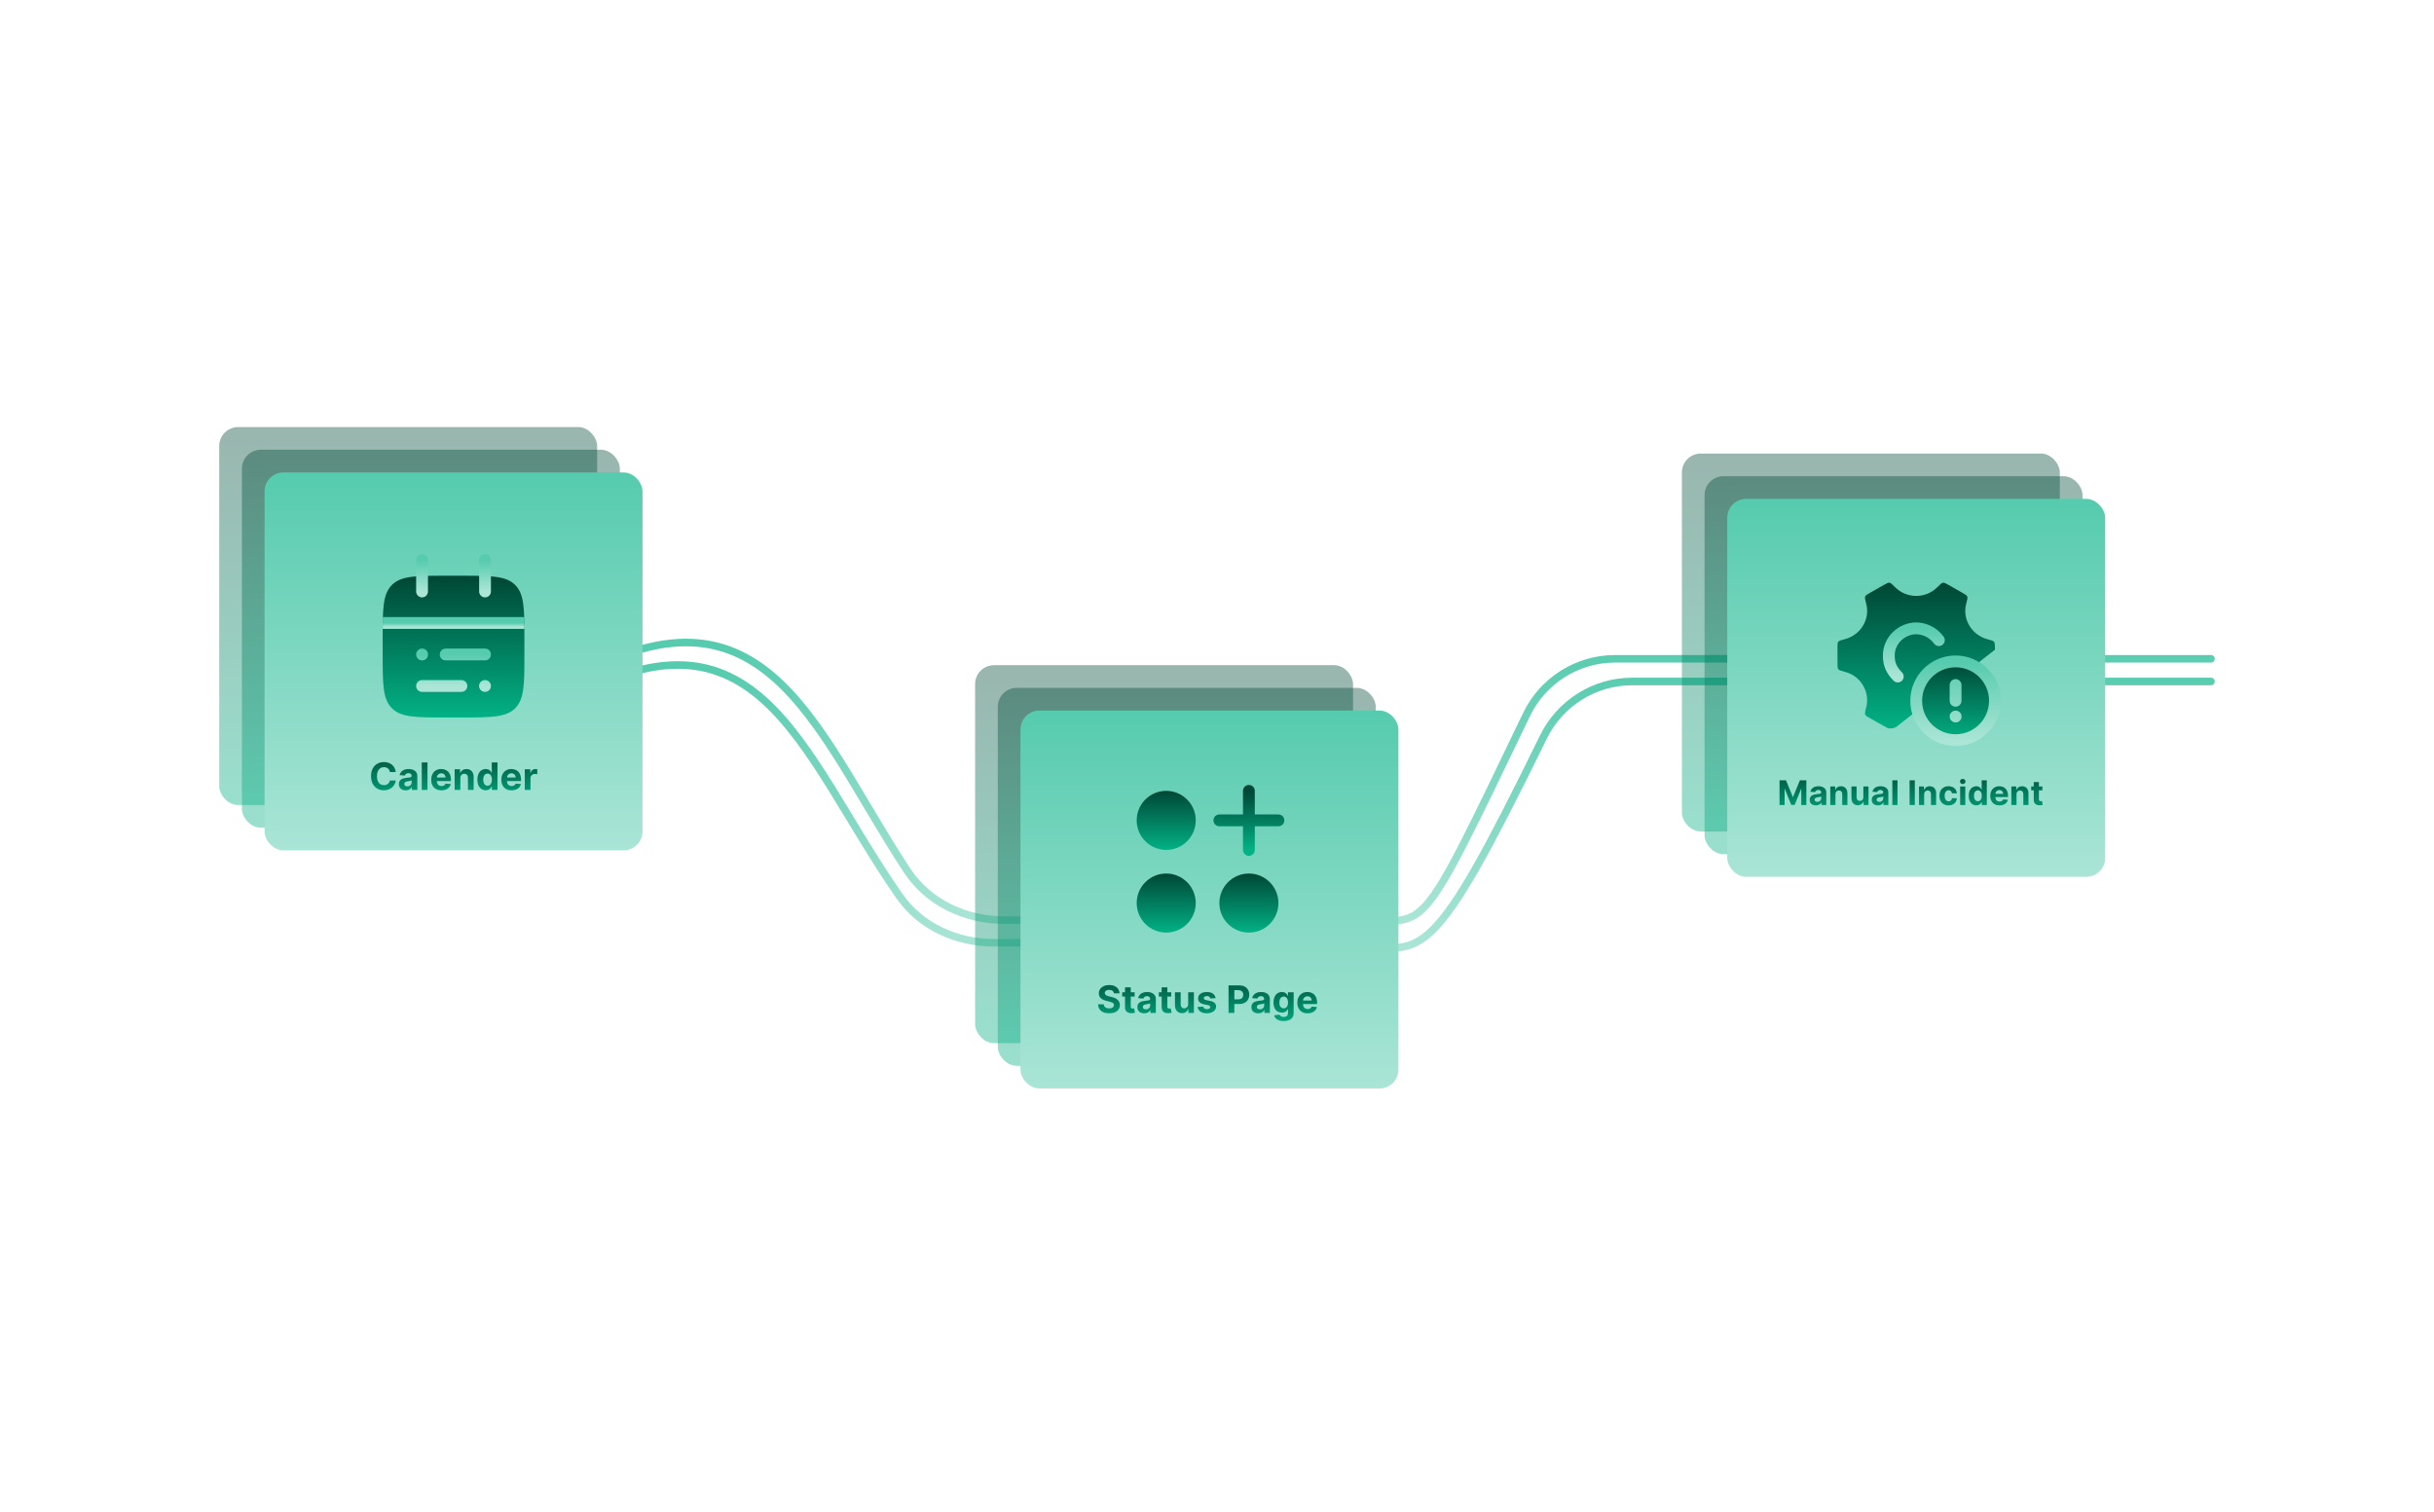 <svg width="644" height="400" viewBox="0 0 644 400" fill="none" xmlns="http://www.w3.org/2000/svg">
<g filter="url(#filter0_d_63_790)">
<path d="M148 180.312C202.972 146.018 215.998 190.316 240.997 228.316C246.633 236.883 256.457 241.445 266.713 241.445H360.5C379.115 241.445 375.639 247.943 404.902 187.054C409.224 178.06 418.341 172.312 428.319 172.312L586 172.312" stroke="url(#paint0_linear_63_790)" stroke-width="2" stroke-linecap="round"/>
</g>
<g filter="url(#filter1_d_63_790)">
<path d="M146 186.313C201.415 151.742 212.175 196.673 239.001 235.126C244.654 243.23 254.18 247.446 264.061 247.446H357.463C358.153 247.446 358.857 247.498 359.539 247.604C377.662 250.417 379.89 253.208 409.353 193.026C413.74 184.065 422.841 178.313 432.819 178.313H586" stroke="url(#paint1_linear_63_790)" stroke-width="2" stroke-linecap="round"/>
</g>
<rect x="258" y="176" width="100" height="100" rx="5" fill="url(#paint2_linear_63_790)" fill-opacity="0.4"/>
<rect x="264" y="182" width="100" height="100" rx="5" fill="url(#paint3_linear_63_790)" fill-opacity="0.4"/>
<rect x="270" y="188" width="100" height="100" rx="5" fill="url(#paint4_linear_63_790)"/>
<path d="M316.375 217.062C316.375 212.748 312.877 209.25 308.562 209.25C304.248 209.25 300.75 212.748 300.75 217.062C300.75 221.377 304.248 224.875 308.562 224.875C312.877 224.875 316.375 221.377 316.375 217.062Z" fill="url(#paint5_linear_63_790)"/>
<path d="M338.25 238.937C338.25 234.623 334.752 231.125 330.437 231.125C326.123 231.125 322.625 234.623 322.625 238.937C322.625 243.252 326.123 246.75 330.437 246.75C334.752 246.75 338.25 243.252 338.25 238.937Z" fill="url(#paint6_linear_63_790)"/>
<path d="M316.375 238.937C316.375 234.623 312.877 231.125 308.562 231.125C304.248 231.125 300.75 234.623 300.75 238.937C300.75 243.252 304.248 246.75 308.562 246.75C312.877 246.75 316.375 243.252 316.375 238.937Z" fill="url(#paint7_linear_63_790)"/>
<path d="M330.437 209.25V224.875M338.25 217.062H322.625" stroke="url(#paint8_linear_63_790)" stroke-width="3.125" stroke-linecap="round" stroke-linejoin="round"/>
<path d="M294.722 262.819C294.694 262.532 294.572 262.31 294.356 262.151C294.141 261.993 293.848 261.913 293.479 261.913C293.228 261.913 293.016 261.949 292.843 262.02C292.671 262.089 292.538 262.184 292.446 262.308C292.356 262.431 292.311 262.57 292.311 262.727C292.306 262.857 292.333 262.97 292.392 263.067C292.454 263.165 292.538 263.249 292.645 263.32C292.751 263.388 292.874 263.449 293.014 263.501C293.154 263.55 293.303 263.593 293.461 263.629L294.115 263.785C294.432 263.856 294.723 263.951 294.988 264.069C295.253 264.187 295.483 264.333 295.677 264.506C295.871 264.679 296.022 264.882 296.128 265.116C296.237 265.351 296.293 265.62 296.295 265.923C296.293 266.368 296.179 266.754 295.954 267.08C295.732 267.405 295.41 267.657 294.988 267.837C294.569 268.014 294.064 268.103 293.472 268.103C292.885 268.103 292.373 268.013 291.938 267.833C291.505 267.653 291.166 267.387 290.922 267.034C290.681 266.679 290.554 266.24 290.542 265.717H292.03C292.047 265.96 292.117 266.164 292.24 266.327C292.365 266.488 292.532 266.61 292.74 266.693C292.951 266.774 293.189 266.814 293.454 266.814C293.715 266.814 293.941 266.776 294.132 266.7C294.327 266.625 294.477 266.519 294.583 266.384C294.69 266.249 294.743 266.094 294.743 265.919C294.743 265.756 294.695 265.618 294.598 265.507C294.503 265.396 294.363 265.301 294.179 265.223C293.996 265.145 293.773 265.074 293.507 265.01L292.716 264.811C292.102 264.662 291.618 264.429 291.263 264.112C290.908 263.794 290.732 263.367 290.734 262.83C290.732 262.389 290.849 262.004 291.086 261.675C291.325 261.346 291.653 261.089 292.069 260.905C292.486 260.72 292.959 260.628 293.49 260.628C294.029 260.628 294.501 260.72 294.903 260.905C295.308 261.089 295.623 261.346 295.848 261.675C296.073 262.004 296.189 262.386 296.196 262.819H294.722ZM300.202 262.545V263.682H296.917V262.545H300.202ZM297.663 261.239H299.176V266.324C299.176 266.464 299.197 266.572 299.24 266.651C299.282 266.726 299.342 266.78 299.417 266.81C299.496 266.841 299.586 266.857 299.687 266.857C299.758 266.857 299.829 266.851 299.9 266.839C299.971 266.825 300.026 266.814 300.064 266.807L300.302 267.933C300.226 267.956 300.119 267.983 299.982 268.014C299.845 268.047 299.678 268.067 299.481 268.075C299.117 268.089 298.797 268.04 298.523 267.929C298.25 267.818 298.038 267.645 297.887 267.411C297.735 267.176 297.661 266.88 297.663 266.523V261.239ZM302.743 268.103C302.395 268.103 302.085 268.043 301.813 267.922C301.54 267.799 301.325 267.618 301.166 267.379C301.01 267.137 300.932 266.836 300.932 266.477C300.932 266.174 300.988 265.919 301.099 265.713C301.21 265.507 301.362 265.341 301.553 265.216C301.745 265.09 301.963 264.996 302.207 264.932C302.453 264.868 302.711 264.823 302.981 264.797C303.298 264.764 303.554 264.733 303.748 264.705C303.942 264.674 304.083 264.629 304.171 264.57C304.258 264.51 304.302 264.423 304.302 264.307V264.286C304.302 264.061 304.231 263.887 304.089 263.763C303.949 263.64 303.75 263.579 303.492 263.579C303.22 263.579 303.003 263.639 302.843 263.76C302.682 263.878 302.575 264.027 302.523 264.207L301.124 264.094C301.195 263.762 301.334 263.476 301.543 263.234C301.751 262.991 302.02 262.804 302.349 262.673C302.68 262.541 303.064 262.474 303.499 262.474C303.802 262.474 304.093 262.51 304.369 262.581C304.649 262.652 304.896 262.762 305.112 262.911C305.329 263.06 305.501 263.252 305.627 263.487C305.752 263.719 305.815 263.997 305.815 264.321V268H304.38V267.244H304.338C304.25 267.414 304.133 267.564 303.986 267.695C303.839 267.822 303.663 267.923 303.457 267.996C303.251 268.067 303.013 268.103 302.743 268.103ZM303.176 267.059C303.399 267.059 303.595 267.015 303.766 266.928C303.936 266.838 304.07 266.717 304.167 266.565C304.264 266.414 304.313 266.242 304.313 266.05V265.472C304.265 265.502 304.2 265.531 304.117 265.557C304.037 265.58 303.946 265.603 303.844 265.624C303.742 265.643 303.64 265.661 303.539 265.678C303.437 265.692 303.344 265.705 303.262 265.717C303.084 265.743 302.929 265.784 302.796 265.841C302.664 265.898 302.561 265.975 302.487 266.072C302.414 266.166 302.377 266.285 302.377 266.427C302.377 266.633 302.452 266.79 302.601 266.899C302.753 267.006 302.944 267.059 303.176 267.059ZM309.89 262.545V263.682H306.605V262.545H309.89ZM307.351 261.239H308.863V266.324C308.863 266.464 308.885 266.572 308.927 266.651C308.97 266.726 309.029 266.78 309.105 266.81C309.183 266.841 309.273 266.857 309.375 266.857C309.446 266.857 309.517 266.851 309.588 266.839C309.659 266.825 309.713 266.814 309.751 266.807L309.989 267.933C309.913 267.956 309.807 267.983 309.67 268.014C309.532 268.047 309.365 268.067 309.169 268.075C308.804 268.089 308.485 268.04 308.21 267.929C307.938 267.818 307.726 267.645 307.574 267.411C307.423 267.176 307.348 266.88 307.351 266.523V261.239ZM314.373 265.678V262.545H315.886V268H314.433V267.009H314.377C314.253 267.329 314.049 267.586 313.762 267.78C313.478 267.974 313.131 268.071 312.722 268.071C312.357 268.071 312.036 267.988 311.759 267.822C311.482 267.657 311.266 267.421 311.11 267.116C310.956 266.81 310.878 266.445 310.875 266.018V262.545H312.388V265.749C312.39 266.071 312.477 266.325 312.647 266.512C312.818 266.699 313.046 266.793 313.333 266.793C313.515 266.793 313.685 266.751 313.844 266.668C314.003 266.583 314.13 266.458 314.227 266.292C314.327 266.126 314.375 265.921 314.373 265.678ZM321.634 264.101L320.249 264.186C320.226 264.068 320.175 263.961 320.097 263.866C320.018 263.769 319.915 263.692 319.788 263.636C319.662 263.576 319.512 263.547 319.337 263.547C319.102 263.547 318.905 263.597 318.744 263.696C318.583 263.793 318.502 263.923 318.502 264.087C318.502 264.217 318.554 264.327 318.658 264.417C318.763 264.507 318.941 264.579 319.195 264.634L320.182 264.832C320.712 264.941 321.107 265.116 321.368 265.358C321.628 265.599 321.759 265.917 321.759 266.31C321.759 266.667 321.653 266.981 321.442 267.251C321.234 267.521 320.948 267.731 320.583 267.883C320.221 268.032 319.803 268.107 319.33 268.107C318.607 268.107 318.032 267.956 317.604 267.656C317.178 267.353 316.928 266.941 316.854 266.42L318.342 266.342C318.387 266.562 318.496 266.73 318.669 266.846C318.842 266.96 319.063 267.016 319.333 267.016C319.598 267.016 319.811 266.965 319.972 266.864C320.136 266.759 320.219 266.626 320.221 266.462C320.219 266.325 320.161 266.213 320.047 266.125C319.933 266.035 319.758 265.966 319.521 265.919L318.577 265.731C318.044 265.624 317.647 265.44 317.387 265.177C317.129 264.914 317 264.579 317 264.172C317 263.821 317.095 263.52 317.284 263.266C317.476 263.013 317.745 262.818 318.09 262.68C318.438 262.543 318.845 262.474 319.312 262.474C320.001 262.474 320.543 262.62 320.938 262.911C321.336 263.202 321.568 263.599 321.634 264.101ZM325.054 268V260.727H327.923C328.475 260.727 328.945 260.833 329.333 261.043C329.721 261.252 330.017 261.542 330.221 261.913C330.427 262.283 330.53 262.709 330.53 263.192C330.53 263.675 330.426 264.101 330.217 264.47C330.009 264.839 329.707 265.127 329.312 265.333C328.919 265.539 328.443 265.642 327.884 265.642H326.055V264.41H327.636C327.932 264.41 328.175 264.359 328.367 264.257C328.561 264.153 328.706 264.01 328.8 263.827C328.897 263.643 328.946 263.431 328.946 263.192C328.946 262.95 328.897 262.74 328.8 262.56C328.706 262.377 328.561 262.237 328.367 262.137C328.173 262.035 327.927 261.984 327.629 261.984H326.592V268H325.054ZM332.909 268.103C332.561 268.103 332.251 268.043 331.979 267.922C331.706 267.799 331.491 267.618 331.332 267.379C331.176 267.137 331.098 266.836 331.098 266.477C331.098 266.174 331.154 265.919 331.265 265.713C331.376 265.507 331.528 265.341 331.719 265.216C331.911 265.09 332.129 264.996 332.373 264.932C332.619 264.868 332.877 264.823 333.147 264.797C333.464 264.764 333.72 264.733 333.914 264.705C334.108 264.674 334.249 264.629 334.337 264.57C334.424 264.51 334.468 264.423 334.468 264.307V264.286C334.468 264.061 334.397 263.887 334.255 263.763C334.115 263.64 333.916 263.579 333.658 263.579C333.386 263.579 333.17 263.639 333.009 263.76C332.848 263.878 332.741 264.027 332.689 264.207L331.29 264.094C331.361 263.762 331.5 263.476 331.709 263.234C331.917 262.991 332.186 262.804 332.515 262.673C332.846 262.541 333.23 262.474 333.665 262.474C333.969 262.474 334.259 262.51 334.536 262.581C334.815 262.652 335.062 262.762 335.278 262.911C335.496 263.06 335.667 263.252 335.793 263.487C335.918 263.719 335.981 263.997 335.981 264.321V268H334.546V267.244H334.504C334.416 267.414 334.299 267.564 334.152 267.695C334.005 267.822 333.829 267.923 333.623 267.996C333.417 268.067 333.179 268.103 332.909 268.103ZM333.342 267.059C333.565 267.059 333.761 267.015 333.932 266.928C334.102 266.838 334.236 266.717 334.333 266.565C334.43 266.414 334.479 266.242 334.479 266.05V265.472C334.431 265.502 334.366 265.531 334.283 265.557C334.203 265.58 334.112 265.603 334.01 265.624C333.908 265.643 333.806 265.661 333.705 265.678C333.603 265.692 333.51 265.705 333.428 265.717C333.25 265.743 333.095 265.784 332.962 265.841C332.83 265.898 332.727 265.975 332.653 266.072C332.58 266.166 332.543 266.285 332.543 266.427C332.543 266.633 332.618 266.79 332.767 266.899C332.919 267.006 333.11 267.059 333.342 267.059ZM339.612 270.159C339.122 270.159 338.702 270.092 338.351 269.957C338.003 269.824 337.726 269.643 337.52 269.413C337.314 269.184 337.181 268.926 337.119 268.639L338.518 268.451C338.561 268.56 338.628 268.662 338.721 268.756C338.813 268.851 338.935 268.927 339.086 268.984C339.24 269.043 339.427 269.072 339.647 269.072C339.976 269.072 340.248 268.992 340.461 268.831C340.676 268.672 340.784 268.406 340.784 268.032V267.034H340.72C340.654 267.186 340.554 267.329 340.422 267.464C340.289 267.599 340.118 267.709 339.91 267.794C339.702 267.879 339.453 267.922 339.164 267.922C338.755 267.922 338.382 267.827 338.046 267.638C337.712 267.446 337.446 267.154 337.247 266.761C337.05 266.365 336.952 265.866 336.952 265.262C336.952 264.644 337.053 264.128 337.254 263.714C337.455 263.299 337.723 262.989 338.056 262.783C338.393 262.577 338.761 262.474 339.161 262.474C339.466 262.474 339.722 262.527 339.928 262.631C340.134 262.732 340.3 262.86 340.425 263.014C340.553 263.166 340.651 263.315 340.72 263.462H340.777V262.545H342.279V268.053C342.279 268.517 342.165 268.906 341.938 269.218C341.711 269.531 341.396 269.765 340.993 269.921C340.593 270.08 340.133 270.159 339.612 270.159ZM339.644 266.786C339.888 266.786 340.094 266.725 340.262 266.604C340.432 266.481 340.562 266.306 340.652 266.079C340.745 265.849 340.791 265.575 340.791 265.255C340.791 264.935 340.746 264.658 340.656 264.424C340.566 264.187 340.436 264.004 340.265 263.874C340.095 263.743 339.888 263.678 339.644 263.678C339.395 263.678 339.186 263.746 339.015 263.881C338.845 264.013 338.716 264.198 338.628 264.435C338.541 264.671 338.497 264.945 338.497 265.255C338.497 265.57 338.541 265.842 338.628 266.072C338.718 266.299 338.847 266.475 339.015 266.601C339.186 266.724 339.395 266.786 339.644 266.786ZM345.968 268.107C345.407 268.107 344.924 267.993 344.52 267.766C344.117 267.536 343.807 267.212 343.589 266.793C343.371 266.371 343.262 265.873 343.262 265.298C343.262 264.737 343.371 264.244 343.589 263.82C343.807 263.397 344.114 263.066 344.509 262.83C344.907 262.593 345.373 262.474 345.908 262.474C346.268 262.474 346.603 262.532 346.913 262.648C347.225 262.762 347.498 262.934 347.73 263.163C347.964 263.393 348.146 263.682 348.277 264.03C348.407 264.375 348.472 264.78 348.472 265.244V265.66H343.866V264.722H347.048C347.048 264.504 347.001 264.312 346.906 264.143C346.811 263.975 346.68 263.844 346.512 263.749C346.346 263.652 346.153 263.604 345.933 263.604C345.703 263.604 345.5 263.657 345.322 263.763C345.147 263.868 345.01 264.009 344.91 264.186C344.811 264.361 344.76 264.557 344.757 264.772V265.663C344.757 265.933 344.807 266.166 344.907 266.363C345.008 266.559 345.152 266.711 345.336 266.817C345.521 266.924 345.74 266.977 345.993 266.977C346.161 266.977 346.315 266.954 346.455 266.906C346.595 266.859 346.714 266.788 346.814 266.693C346.913 266.598 346.989 266.482 347.041 266.345L348.44 266.438C348.369 266.774 348.223 267.067 348.003 267.318C347.785 267.567 347.504 267.761 347.158 267.901C346.815 268.038 346.418 268.107 345.968 268.107Z" fill="url(#paint9_linear_63_790)"/>
<rect x="58" y="113" width="100" height="100" rx="5" fill="url(#paint10_linear_63_790)" fill-opacity="0.4"/>
<rect x="64" y="119" width="100" height="100" rx="5" fill="url(#paint11_linear_63_790)" fill-opacity="0.4"/>
<rect x="70" y="125" width="100" height="100" rx="5" fill="url(#paint12_linear_63_790)"/>
<path d="M122.083 152.333H117.917C110.06 152.333 106.132 152.333 103.691 154.774C101.25 157.215 101.25 161.143 101.25 169V173.167C101.25 181.023 101.25 184.952 103.691 187.392C106.132 189.833 110.06 189.833 117.917 189.833H122.083C129.94 189.833 133.869 189.833 136.309 187.392C138.75 184.952 138.75 181.023 138.75 173.167V169C138.75 161.143 138.75 157.215 136.309 154.774C133.869 152.333 129.94 152.333 122.083 152.333Z" fill="url(#paint13_linear_63_790)"/>
<path d="M101.258 164.833H138.757" stroke="url(#paint14_linear_63_790)" stroke-width="3.125" stroke-linejoin="round"/>
<path d="M117.917 173.167H128.333M111.667 173.167H111.685M122.083 181.5H111.667M128.333 181.5H128.315" stroke="url(#paint15_linear_63_790)" stroke-width="3.125" stroke-linecap="round" stroke-linejoin="round"/>
<path d="M128.333 148.167V156.5M111.667 148.167V156.5" stroke="url(#paint16_linear_63_790)" stroke-width="3.125" stroke-linecap="round" stroke-linejoin="round"/>
<path d="M104.715 204.273H103.16C103.131 204.072 103.073 203.893 102.986 203.737C102.898 203.579 102.786 203.444 102.648 203.332C102.511 203.221 102.352 203.136 102.172 203.077C101.995 203.018 101.802 202.988 101.594 202.988C101.217 202.988 100.889 203.081 100.61 203.268C100.331 203.453 100.114 203.723 99.96 204.078C99.806 204.431 99.729 204.859 99.729 205.364C99.729 205.882 99.806 206.318 99.96 206.67C100.116 207.023 100.334 207.29 100.613 207.469C100.893 207.649 101.216 207.739 101.583 207.739C101.789 207.739 101.979 207.712 102.155 207.658C102.332 207.603 102.49 207.524 102.627 207.42C102.764 207.313 102.878 207.184 102.968 207.033C103.06 206.881 103.124 206.708 103.16 206.514L104.715 206.521C104.675 206.855 104.574 207.177 104.413 207.487C104.255 207.795 104.04 208.071 103.77 208.315C103.503 208.556 103.183 208.748 102.812 208.89C102.442 209.03 102.024 209.099 101.558 209.099C100.909 209.099 100.329 208.953 99.818 208.659C99.309 208.366 98.906 207.941 98.611 207.384C98.317 206.828 98.17 206.154 98.17 205.364C98.17 204.571 98.319 203.896 98.618 203.339C98.916 202.783 99.321 202.359 99.832 202.068C100.344 201.775 100.919 201.628 101.558 201.628C101.979 201.628 102.37 201.687 102.73 201.805C103.092 201.924 103.413 202.097 103.692 202.324C103.972 202.549 104.199 202.825 104.374 203.151C104.552 203.478 104.665 203.852 104.715 204.273ZM107.345 209.103C106.997 209.103 106.686 209.043 106.414 208.922C106.142 208.799 105.927 208.618 105.768 208.379C105.612 208.137 105.534 207.836 105.534 207.477C105.534 207.174 105.589 206.919 105.7 206.713C105.812 206.507 105.963 206.341 106.155 206.216C106.347 206.09 106.565 205.996 106.808 205.932C107.055 205.868 107.313 205.823 107.583 205.797C107.9 205.764 108.155 205.733 108.35 205.705C108.544 205.674 108.685 205.629 108.772 205.57C108.86 205.51 108.904 205.423 108.904 205.307V205.286C108.904 205.061 108.833 204.887 108.691 204.763C108.551 204.64 108.352 204.579 108.094 204.579C107.822 204.579 107.605 204.639 107.444 204.76C107.283 204.878 107.177 205.027 107.124 205.207L105.725 205.094C105.796 204.762 105.936 204.476 106.144 204.234C106.353 203.991 106.621 203.804 106.95 203.673C107.282 203.541 107.665 203.474 108.101 203.474C108.404 203.474 108.694 203.51 108.971 203.581C109.25 203.652 109.498 203.762 109.713 203.911C109.931 204.06 110.103 204.252 110.228 204.487C110.354 204.719 110.416 204.997 110.416 205.321V209H108.982V208.244H108.939C108.852 208.414 108.734 208.564 108.588 208.695C108.441 208.822 108.264 208.923 108.058 208.996C107.852 209.067 107.615 209.103 107.345 209.103ZM107.778 208.059C108 208.059 108.197 208.015 108.367 207.928C108.538 207.838 108.672 207.717 108.769 207.565C108.866 207.414 108.914 207.242 108.914 207.05V206.472C108.867 206.502 108.802 206.531 108.719 206.557C108.638 206.58 108.547 206.603 108.445 206.624C108.344 206.643 108.242 206.661 108.14 206.678C108.038 206.692 107.946 206.705 107.863 206.717C107.686 206.743 107.53 206.784 107.398 206.841C107.265 206.898 107.162 206.975 107.089 207.072C107.016 207.166 106.979 207.285 106.979 207.427C106.979 207.633 107.053 207.79 107.203 207.899C107.354 208.006 107.546 208.059 107.778 208.059ZM113.103 201.727V209H111.59V201.727H113.103ZM116.8 209.107C116.239 209.107 115.756 208.993 115.352 208.766C114.949 208.536 114.639 208.212 114.421 207.793C114.203 207.371 114.094 206.873 114.094 206.298C114.094 205.737 114.203 205.244 114.421 204.82C114.639 204.397 114.946 204.066 115.341 203.83C115.739 203.593 116.205 203.474 116.74 203.474C117.1 203.474 117.435 203.532 117.745 203.648C118.058 203.762 118.33 203.934 118.562 204.163C118.796 204.393 118.978 204.682 119.109 205.03C119.239 205.375 119.304 205.78 119.304 206.244V206.66H114.698V205.722H117.88C117.88 205.504 117.833 205.312 117.738 205.143C117.643 204.975 117.512 204.844 117.344 204.749C117.178 204.652 116.985 204.604 116.765 204.604C116.535 204.604 116.332 204.657 116.154 204.763C115.979 204.868 115.842 205.009 115.742 205.186C115.643 205.361 115.592 205.557 115.589 205.772V206.663C115.589 206.933 115.639 207.166 115.739 207.363C115.84 207.559 115.984 207.711 116.168 207.817C116.353 207.924 116.572 207.977 116.825 207.977C116.993 207.977 117.147 207.954 117.287 207.906C117.427 207.859 117.546 207.788 117.646 207.693C117.745 207.598 117.821 207.482 117.873 207.345L119.272 207.438C119.201 207.774 119.055 208.067 118.835 208.318C118.617 208.567 118.336 208.761 117.99 208.901C117.647 209.038 117.25 209.107 116.8 209.107ZM121.804 205.847V209H120.291V203.545H121.733V204.508H121.797C121.918 204.191 122.12 203.94 122.404 203.755C122.688 203.568 123.033 203.474 123.438 203.474C123.816 203.474 124.147 203.557 124.428 203.723C124.71 203.889 124.929 204.125 125.085 204.433C125.241 204.739 125.32 205.103 125.32 205.527V209H123.807V205.797C123.809 205.463 123.724 205.203 123.551 205.016C123.378 204.826 123.14 204.732 122.837 204.732C122.634 204.732 122.454 204.775 122.298 204.863C122.144 204.951 122.023 205.078 121.935 205.246C121.85 205.412 121.806 205.612 121.804 205.847ZM128.522 209.089C128.108 209.089 127.732 208.982 127.396 208.769C127.062 208.554 126.797 208.238 126.601 207.821C126.407 207.402 126.309 206.888 126.309 206.28C126.309 205.655 126.41 205.135 126.611 204.721C126.813 204.304 127.08 203.993 127.414 203.787C127.75 203.579 128.118 203.474 128.518 203.474C128.824 203.474 129.078 203.527 129.282 203.631C129.488 203.732 129.653 203.86 129.779 204.014C129.907 204.166 130.004 204.315 130.07 204.462H130.116V201.727H131.626V209H130.134V208.126H130.07C129.999 208.278 129.898 208.428 129.768 208.577C129.64 208.724 129.474 208.846 129.268 208.943C129.064 209.04 128.815 209.089 128.522 209.089ZM129.001 207.885C129.245 207.885 129.451 207.819 129.619 207.686C129.79 207.551 129.92 207.363 130.01 207.121C130.102 206.88 130.148 206.597 130.148 206.273C130.148 205.948 130.103 205.667 130.013 205.428C129.923 205.188 129.793 205.004 129.623 204.874C129.452 204.743 129.245 204.678 129.001 204.678C128.753 204.678 128.543 204.746 128.373 204.881C128.202 205.016 128.073 205.203 127.986 205.442C127.898 205.681 127.854 205.958 127.854 206.273C127.854 206.59 127.898 206.871 127.986 207.114C128.076 207.356 128.205 207.545 128.373 207.683C128.543 207.817 128.753 207.885 129.001 207.885ZM135.355 209.107C134.794 209.107 134.311 208.993 133.906 208.766C133.504 208.536 133.194 208.212 132.976 207.793C132.758 207.371 132.649 206.873 132.649 206.298C132.649 205.737 132.758 205.244 132.976 204.82C133.194 204.397 133.5 204.066 133.896 203.83C134.293 203.593 134.76 203.474 135.295 203.474C135.655 203.474 135.99 203.532 136.3 203.648C136.612 203.762 136.884 203.934 137.116 204.163C137.351 204.393 137.533 204.682 137.663 205.03C137.794 205.375 137.859 205.78 137.859 206.244V206.66H133.253V205.722H136.435C136.435 205.504 136.387 205.312 136.293 205.143C136.198 204.975 136.067 204.844 135.898 204.749C135.733 204.652 135.54 204.604 135.32 204.604C135.09 204.604 134.886 204.657 134.709 204.763C134.534 204.868 134.396 205.009 134.297 205.186C134.197 205.361 134.147 205.557 134.144 205.772V206.663C134.144 206.933 134.194 207.166 134.293 207.363C134.395 207.559 134.538 207.711 134.723 207.817C134.908 207.924 135.127 207.977 135.38 207.977C135.548 207.977 135.702 207.954 135.842 207.906C135.981 207.859 136.101 207.788 136.2 207.693C136.3 207.598 136.375 207.482 136.428 207.345L137.827 207.438C137.756 207.774 137.61 208.067 137.39 208.318C137.172 208.567 136.89 208.761 136.545 208.901C136.201 209.038 135.805 209.107 135.355 209.107ZM138.846 209V203.545H140.312V204.497H140.369C140.469 204.159 140.636 203.903 140.87 203.73C141.104 203.555 141.374 203.467 141.68 203.467C141.755 203.467 141.837 203.472 141.925 203.482C142.012 203.491 142.089 203.504 142.156 203.521V204.863C142.085 204.842 141.986 204.823 141.861 204.806C141.735 204.79 141.621 204.781 141.516 204.781C141.294 204.781 141.095 204.83 140.92 204.927C140.747 205.022 140.61 205.154 140.508 205.325C140.408 205.495 140.359 205.692 140.359 205.914V209H138.846Z" fill="url(#paint17_linear_63_790)"/>
<rect x="445" y="120" width="100" height="100" rx="5" fill="url(#paint18_linear_63_790)" fill-opacity="0.4"/>
<rect x="451" y="126" width="100" height="100" rx="5" fill="url(#paint19_linear_63_790)" fill-opacity="0.4"/>
<rect x="457" y="132" width="100" height="100" rx="5" fill="url(#paint20_linear_63_790)"/>
<path d="M502 192.109C501.175 192.859 500.298 192.675 499.95 192.722C499.602 192.769 499.239 192.549 498.463 192.109L494.5 189.875C493.5 189.375 493.45 189 493.45 188.875C493.45 188.75 493.45 188.221 493.775 187.134C494.816 183.125 492.375 178.875 488.227 177.792C487.14 177.498 486.596 177.352 486.382 177.071C486.167 176.791 486.167 176.34 486.167 175.438V171.431C486.167 170.529 486.167 170.078 486.382 169.798C486.596 169.517 487.14 169.371 488.227 169.078C492.291 167.982 494.836 163.853 493.788 159.816C493.5 158.706 493.356 158.151 493.493 157.825C493.631 157.5 494.026 157.275 494.816 156.827L498.409 154.787C499.185 154.346 499.573 154.126 499.921 154.173C500.269 154.22 500.661 154.612 501.447 155.395C504.487 158.428 509.517 158.428 512.557 155.395C513.342 154.612 513.735 154.22 514.083 154.173C514.431 154.126 514.818 154.346 515.594 154.787L519.187 156.827C519.977 157.275 520.372 157.5 520.51 157.825C520.648 158.151 520.504 158.706 520.215 159.816C519.167 163.853 521.71 168.004 525.773 169.1C526.86 169.393 527.404 169.545 527.619 169.825C527.833 170.105 527.833 170.998 527.833 171.9" fill="url(#paint21_linear_63_790)"/>
<path d="M512.999 169.375C511.374 167.125 508.924 166.25 506.924 166.25C503.174 166.3 499.749 169.397 499.749 173.425C499.749 175.645 500.374 177.25 502.124 179" stroke="url(#paint22_linear_63_790)" stroke-width="3.125" stroke-linecap="round"/>
<path d="M517.417 181.25V185.417V181.25ZM517.435 189.583H517.417H517.435ZM527.833 185.417C527.833 191.17 523.17 195.833 517.417 195.833C511.664 195.833 507 191.17 507 185.417C507 179.664 511.664 175 517.417 175C523.17 175 527.833 179.664 527.833 185.417Z" fill="url(#paint23_linear_63_790)"/>
<path d="M517.417 181.25V185.417M517.435 189.583H517.417M527.833 185.417C527.833 191.17 523.17 195.833 517.417 195.833C511.664 195.833 507 191.17 507 185.417C507 179.664 511.664 175 517.417 175C523.17 175 527.833 179.664 527.833 185.417Z" stroke="url(#paint24_linear_63_790)" stroke-width="3.125" stroke-linecap="round"/>
<path d="M470.838 206.455H472.545L474.347 210.852H474.424L476.226 206.455H477.933V213H476.591V208.74H476.536L474.843 212.968H473.928L472.235 208.724H472.18V213H470.838V206.455ZM480.448 213.093C480.134 213.093 479.855 213.038 479.61 212.93C479.365 212.819 479.171 212.656 479.029 212.441C478.888 212.223 478.818 211.953 478.818 211.629C478.818 211.356 478.868 211.127 478.968 210.942C479.068 210.756 479.204 210.607 479.377 210.494C479.549 210.381 479.746 210.296 479.965 210.239C480.187 210.181 480.419 210.141 480.662 210.117C480.947 210.087 481.177 210.06 481.352 210.034C481.527 210.006 481.654 209.966 481.732 209.913C481.811 209.859 481.851 209.781 481.851 209.676V209.657C481.851 209.455 481.787 209.298 481.659 209.187C481.533 209.076 481.354 209.021 481.122 209.021C480.877 209.021 480.682 209.075 480.537 209.184C480.392 209.29 480.296 209.425 480.249 209.587L478.99 209.484C479.054 209.186 479.18 208.928 479.367 208.711C479.555 208.491 479.797 208.323 480.093 208.206C480.391 208.087 480.736 208.027 481.128 208.027C481.401 208.027 481.662 208.059 481.911 208.123C482.163 208.187 482.385 208.286 482.579 208.42C482.775 208.554 482.93 208.727 483.043 208.938C483.156 209.147 483.212 209.397 483.212 209.689V213H481.921V212.319H481.883C481.804 212.473 481.698 212.608 481.566 212.725C481.434 212.84 481.275 212.931 481.09 212.997C480.905 213.061 480.69 213.093 480.448 213.093ZM480.837 212.153C481.038 212.153 481.215 212.114 481.368 212.035C481.521 211.954 481.642 211.845 481.729 211.709C481.817 211.572 481.86 211.418 481.86 211.245V210.724C481.818 210.752 481.759 210.778 481.684 210.801C481.612 210.822 481.53 210.843 481.438 210.862C481.347 210.879 481.255 210.895 481.163 210.91C481.072 210.923 480.989 210.934 480.914 210.945C480.754 210.968 480.615 211.006 480.496 211.057C480.376 211.108 480.284 211.177 480.217 211.265C480.151 211.35 480.118 211.456 480.118 211.584C480.118 211.77 480.186 211.911 480.32 212.009C480.456 212.105 480.629 212.153 480.837 212.153ZM485.63 210.162V213H484.268V208.091H485.566V208.957H485.624C485.732 208.672 485.914 208.446 486.17 208.279C486.426 208.111 486.736 208.027 487.1 208.027C487.441 208.027 487.738 208.102 487.992 208.251C488.245 208.4 488.442 208.613 488.583 208.89C488.724 209.165 488.794 209.493 488.794 209.874V213H487.432V210.117C487.435 209.817 487.358 209.582 487.202 209.414C487.047 209.244 486.833 209.158 486.56 209.158C486.377 209.158 486.215 209.198 486.074 209.277C485.936 209.355 485.827 209.471 485.748 209.622C485.671 209.771 485.632 209.951 485.63 210.162ZM493.015 210.91V208.091H494.377V213H493.069V212.108H493.018C492.908 212.396 492.723 212.627 492.465 212.802C492.21 212.977 491.898 213.064 491.529 213.064C491.201 213.064 490.912 212.989 490.663 212.84C490.414 212.691 490.219 212.479 490.078 212.204C489.939 211.929 489.869 211.6 489.867 211.217V208.091H491.229V210.974C491.231 211.263 491.308 211.493 491.462 211.661C491.615 211.829 491.821 211.913 492.079 211.913C492.243 211.913 492.396 211.876 492.539 211.801C492.682 211.725 492.797 211.612 492.884 211.463C492.974 211.314 493.017 211.129 493.015 210.91ZM496.866 213.093C496.552 213.093 496.273 213.038 496.028 212.93C495.783 212.819 495.589 212.656 495.447 212.441C495.306 212.223 495.236 211.953 495.236 211.629C495.236 211.356 495.286 211.127 495.386 210.942C495.486 210.756 495.622 210.607 495.795 210.494C495.967 210.381 496.163 210.296 496.383 210.239C496.605 210.181 496.837 210.141 497.08 210.117C497.365 210.087 497.595 210.06 497.77 210.034C497.945 210.006 498.072 209.966 498.15 209.913C498.229 209.859 498.269 209.781 498.269 209.676V209.657C498.269 209.455 498.205 209.298 498.077 209.187C497.951 209.076 497.772 209.021 497.54 209.021C497.295 209.021 497.1 209.075 496.955 209.184C496.81 209.29 496.714 209.425 496.667 209.587L495.408 209.484C495.472 209.186 495.598 208.928 495.785 208.711C495.973 208.491 496.215 208.323 496.511 208.206C496.809 208.087 497.154 208.027 497.546 208.027C497.819 208.027 498.08 208.059 498.329 208.123C498.581 208.187 498.803 208.286 498.997 208.42C499.193 208.554 499.348 208.727 499.461 208.938C499.574 209.147 499.63 209.397 499.63 209.689V213H498.339V212.319H498.301C498.222 212.473 498.116 212.608 497.984 212.725C497.852 212.84 497.693 212.931 497.508 212.997C497.323 213.061 497.108 213.093 496.866 213.093ZM497.255 212.153C497.456 212.153 497.633 212.114 497.786 212.035C497.939 211.954 498.06 211.845 498.147 211.709C498.235 211.572 498.278 211.418 498.278 211.245V210.724C498.236 210.752 498.177 210.778 498.102 210.801C498.03 210.822 497.948 210.843 497.856 210.862C497.765 210.879 497.673 210.895 497.581 210.91C497.49 210.923 497.407 210.934 497.332 210.945C497.172 210.968 497.033 211.006 496.913 211.057C496.794 211.108 496.701 211.177 496.635 211.265C496.569 211.35 496.536 211.456 496.536 211.584C496.536 211.77 496.603 211.911 496.738 212.009C496.874 212.105 497.047 212.153 497.255 212.153ZM502.048 206.455V213H500.686V206.455H502.048ZM506.631 206.455V213H505.247V206.455H506.631ZM509.106 210.162V213H507.744V208.091H509.042V208.957H509.099C509.208 208.672 509.39 208.446 509.646 208.279C509.901 208.111 510.211 208.027 510.576 208.027C510.917 208.027 511.214 208.102 511.467 208.251C511.721 208.4 511.918 208.613 512.059 208.89C512.199 209.165 512.27 209.493 512.27 209.874V213H510.908V210.117C510.91 209.817 510.833 209.582 510.678 209.414C510.522 209.244 510.308 209.158 510.036 209.158C509.852 209.158 509.69 209.198 509.55 209.277C509.411 209.355 509.303 209.471 509.224 209.622C509.147 209.771 509.108 209.951 509.106 210.162ZM515.561 213.096C515.058 213.096 514.625 212.989 514.263 212.776C513.903 212.561 513.626 212.263 513.432 211.881C513.24 211.5 513.144 211.061 513.144 210.565C513.144 210.062 513.241 209.621 513.435 209.241C513.631 208.86 513.909 208.563 514.269 208.35C514.63 208.135 515.058 208.027 515.554 208.027C515.983 208.027 516.358 208.105 516.679 208.26C517.001 208.416 517.256 208.634 517.443 208.915C517.631 209.197 517.734 209.527 517.753 209.906H516.468C516.432 209.661 516.336 209.464 516.181 209.315C516.027 209.164 515.826 209.088 515.577 209.088C515.366 209.088 515.181 209.146 515.024 209.261C514.868 209.374 514.747 209.539 514.659 209.756C514.572 209.973 514.528 210.237 514.528 210.545C514.528 210.859 514.571 211.125 514.656 211.344C514.744 211.564 514.866 211.731 515.024 211.846C515.181 211.961 515.366 212.019 515.577 212.019C515.732 212.019 515.872 211.987 515.995 211.923C516.121 211.859 516.224 211.766 516.305 211.645C516.388 211.521 516.443 211.373 516.468 211.201H517.753C517.732 211.576 517.63 211.906 517.446 212.191C517.265 212.475 517.015 212.696 516.695 212.856C516.376 213.016 515.997 213.096 515.561 213.096ZM518.625 213V208.091H519.986V213H518.625ZM519.309 207.458C519.106 207.458 518.933 207.391 518.788 207.257C518.645 207.12 518.574 206.957 518.574 206.768C518.574 206.58 518.645 206.419 518.788 206.285C518.933 206.149 519.106 206.081 519.309 206.081C519.511 206.081 519.684 206.149 519.827 206.285C519.971 206.419 520.044 206.58 520.044 206.768C520.044 206.957 519.971 207.12 519.827 207.257C519.684 207.391 519.511 207.458 519.309 207.458ZM522.886 213.08C522.513 213.08 522.175 212.984 521.873 212.792C521.572 212.598 521.334 212.314 521.157 211.939C520.982 211.562 520.895 211.099 520.895 210.552C520.895 209.989 520.985 209.522 521.167 209.149C521.348 208.774 521.588 208.494 521.889 208.308C522.191 208.121 522.523 208.027 522.883 208.027C523.158 208.027 523.387 208.074 523.57 208.168C523.755 208.259 523.904 208.374 524.017 208.513C524.132 208.649 524.22 208.783 524.279 208.915H524.321V206.455H525.679V213H524.337V212.214H524.279C524.216 212.35 524.125 212.485 524.008 212.62C523.893 212.752 523.742 212.862 523.557 212.949C523.374 213.036 523.15 213.08 522.886 213.08ZM523.317 211.996C523.537 211.996 523.722 211.937 523.874 211.817C524.027 211.696 524.144 211.527 524.225 211.309C524.308 211.092 524.35 210.837 524.35 210.545C524.35 210.254 524.309 210 524.228 209.785C524.147 209.57 524.03 209.403 523.877 209.286C523.723 209.169 523.537 209.11 523.317 209.11C523.094 209.11 522.905 209.171 522.752 209.293C522.598 209.414 522.482 209.582 522.403 209.798C522.325 210.013 522.285 210.262 522.285 210.545C522.285 210.831 522.325 211.083 522.403 211.303C522.484 211.52 522.6 211.691 522.752 211.814C522.905 211.936 523.094 211.996 523.317 211.996ZM529.036 213.096C528.531 213.096 528.096 212.994 527.732 212.789C527.37 212.582 527.091 212.29 526.895 211.913C526.699 211.534 526.601 211.086 526.601 210.568C526.601 210.063 526.699 209.62 526.895 209.238C527.091 208.857 527.367 208.56 527.722 208.347C528.08 208.134 528.5 208.027 528.982 208.027C529.305 208.027 529.607 208.079 529.886 208.184C530.167 208.286 530.412 208.44 530.621 208.647C530.832 208.854 530.996 209.114 531.113 209.427C531.231 209.738 531.289 210.102 531.289 210.52V210.894H527.144V210.05H530.008C530.008 209.854 529.965 209.68 529.88 209.529C529.794 209.378 529.676 209.26 529.525 209.174C529.376 209.087 529.202 209.043 529.004 209.043C528.797 209.043 528.614 209.091 528.454 209.187C528.297 209.281 528.173 209.408 528.083 209.567C527.994 209.725 527.948 209.901 527.946 210.095V210.897C527.946 211.14 527.991 211.35 528.08 211.527C528.172 211.703 528.301 211.84 528.467 211.936C528.633 212.032 528.83 212.08 529.058 212.08C529.21 212.08 529.348 212.058 529.474 212.016C529.599 211.973 529.707 211.909 529.797 211.824C529.886 211.739 529.954 211.634 530.001 211.511L531.26 211.594C531.196 211.896 531.065 212.161 530.867 212.386C530.671 212.61 530.418 212.785 530.107 212.911C529.798 213.034 529.441 213.096 529.036 213.096ZM533.539 210.162V213H532.178V208.091H533.475V208.957H533.533C533.641 208.672 533.824 208.446 534.079 208.279C534.335 208.111 534.645 208.027 535.009 208.027C535.35 208.027 535.647 208.102 535.901 208.251C536.155 208.4 536.352 208.613 536.492 208.89C536.633 209.165 536.703 209.493 536.703 209.874V213H535.342V210.117C535.344 209.817 535.267 209.582 535.112 209.414C534.956 209.244 534.742 209.158 534.469 209.158C534.286 209.158 534.124 209.198 533.983 209.277C533.845 209.355 533.736 209.471 533.657 209.622C533.581 209.771 533.541 209.951 533.539 210.162ZM540.387 208.091V209.114H537.431V208.091H540.387ZM538.102 206.915H539.464V211.491C539.464 211.617 539.483 211.715 539.521 211.786C539.56 211.854 539.613 211.902 539.681 211.929C539.751 211.957 539.832 211.971 539.924 211.971C539.988 211.971 540.052 211.966 540.116 211.955C540.18 211.942 540.229 211.933 540.263 211.926L540.477 212.939C540.409 212.961 540.313 212.985 540.189 213.013C540.066 213.043 539.915 213.061 539.739 213.067C539.41 213.08 539.123 213.036 538.876 212.936C538.631 212.836 538.44 212.68 538.304 212.469C538.167 212.259 538.1 211.992 538.102 211.67V206.915Z" fill="url(#paint25_linear_63_790)"/>
<defs>
<filter id="filter0_d_63_790" x="139.9" y="162.9" width="452.2" height="87.847" filterUnits="userSpaceOnUse" color-interpolation-filters="sRGB">
<feFlood flood-opacity="0" result="BackgroundImageFix"/>
<feColorMatrix in="SourceAlpha" type="matrix" values="0 0 0 0 0 0 0 0 0 0 0 0 0 0 0 0 0 0 127 0" result="hardAlpha"/>
<feOffset dx="-1" dy="2"/>
<feGaussianBlur stdDeviation="3.05"/>
<feComposite in2="hardAlpha" operator="out"/>
<feColorMatrix type="matrix" values="0 0 0 0 0.667 0 0 0 0 0.898 0 0 0 0 0.839 0 0 0 1 0"/>
<feBlend mode="normal" in2="BackgroundImageFix" result="effect1_dropShadow_63_790"/>
<feBlend mode="normal" in="SourceGraphic" in2="effect1_dropShadow_63_790" result="shape"/>
</filter>
<filter id="filter1_d_63_790" x="137.9" y="168.847" width="454.2" height="89.042" filterUnits="userSpaceOnUse" color-interpolation-filters="sRGB">
<feFlood flood-opacity="0" result="BackgroundImageFix"/>
<feColorMatrix in="SourceAlpha" type="matrix" values="0 0 0 0 0 0 0 0 0 0 0 0 0 0 0 0 0 0 127 0" result="hardAlpha"/>
<feOffset dx="-1" dy="2"/>
<feGaussianBlur stdDeviation="3.05"/>
<feComposite in2="hardAlpha" operator="out"/>
<feColorMatrix type="matrix" values="0 0 0 0 0.667 0 0 0 0 0.898 0 0 0 0 0.839 0 0 0 1 0"/>
<feBlend mode="normal" in2="BackgroundImageFix" result="effect1_dropShadow_63_790"/>
<feBlend mode="normal" in="SourceGraphic" in2="effect1_dropShadow_63_790" result="shape"/>
</filter>
<linearGradient id="paint0_linear_63_790" x1="367" y1="168" x2="367" y2="241.646" gradientUnits="userSpaceOnUse">
<stop stop-color="#56CBAE"/>
<stop offset="1" stop-color="#AAE5D6"/>
</linearGradient>
<linearGradient id="paint1_linear_63_790" x1="366" y1="173.947" x2="366" y2="248.79" gradientUnits="userSpaceOnUse">
<stop stop-color="#56CBAE"/>
<stop offset="1" stop-color="#AAE5D6"/>
</linearGradient>
<linearGradient id="paint2_linear_63_790" x1="308" y1="176" x2="308" y2="276" gradientUnits="userSpaceOnUse">
<stop stop-color="#004735"/>
<stop offset="1" stop-color="#02B185"/>
</linearGradient>
<linearGradient id="paint3_linear_63_790" x1="314" y1="182" x2="314" y2="282" gradientUnits="userSpaceOnUse">
<stop stop-color="#004735"/>
<stop offset="1" stop-color="#02B185"/>
</linearGradient>
<linearGradient id="paint4_linear_63_790" x1="320" y1="188" x2="320" y2="288" gradientUnits="userSpaceOnUse">
<stop stop-color="#56CBAE"/>
<stop offset="1" stop-color="#AAE5D6"/>
</linearGradient>
<linearGradient id="paint5_linear_63_790" x1="308.562" y1="209.25" x2="308.562" y2="224.875" gradientUnits="userSpaceOnUse">
<stop stop-color="#004735"/>
<stop offset="1" stop-color="#02B185"/>
</linearGradient>
<linearGradient id="paint6_linear_63_790" x1="330.438" y1="231.125" x2="330.438" y2="246.75" gradientUnits="userSpaceOnUse">
<stop stop-color="#004735"/>
<stop offset="1" stop-color="#02B185"/>
</linearGradient>
<linearGradient id="paint7_linear_63_790" x1="308.562" y1="231.125" x2="308.562" y2="246.75" gradientUnits="userSpaceOnUse">
<stop stop-color="#004735"/>
<stop offset="1" stop-color="#02B185"/>
</linearGradient>
<linearGradient id="paint8_linear_63_790" x1="330.438" y1="209.25" x2="330.438" y2="224.875" gradientUnits="userSpaceOnUse">
<stop stop-color="#004735"/>
<stop offset="1" stop-color="#02B185"/>
</linearGradient>
<linearGradient id="paint9_linear_63_790" x1="319.5" y1="257" x2="319.5" y2="272" gradientUnits="userSpaceOnUse">
<stop stop-color="#004735"/>
<stop offset="1" stop-color="#02B185"/>
</linearGradient>
<linearGradient id="paint10_linear_63_790" x1="108" y1="113" x2="108" y2="213" gradientUnits="userSpaceOnUse">
<stop stop-color="#004735"/>
<stop offset="1" stop-color="#02B185"/>
</linearGradient>
<linearGradient id="paint11_linear_63_790" x1="114" y1="119" x2="114" y2="219" gradientUnits="userSpaceOnUse">
<stop stop-color="#004735"/>
<stop offset="1" stop-color="#02B185"/>
</linearGradient>
<linearGradient id="paint12_linear_63_790" x1="120" y1="125" x2="120" y2="225" gradientUnits="userSpaceOnUse">
<stop stop-color="#56CBAE"/>
<stop offset="1" stop-color="#AAE5D6"/>
</linearGradient>
<linearGradient id="paint13_linear_63_790" x1="120" y1="152.333" x2="120" y2="189.833" gradientUnits="userSpaceOnUse">
<stop stop-color="#004735"/>
<stop offset="1" stop-color="#02B185"/>
</linearGradient>
<linearGradient id="paint14_linear_63_790" x1="120.007" y1="164.833" x2="120.007" y2="165.833" gradientUnits="userSpaceOnUse">
<stop stop-color="#56CBAE"/>
<stop offset="1" stop-color="#AAE5D6"/>
</linearGradient>
<linearGradient id="paint15_linear_63_790" x1="120" y1="173.167" x2="120" y2="181.5" gradientUnits="userSpaceOnUse">
<stop stop-color="#56CBAE"/>
<stop offset="1" stop-color="#AAE5D6"/>
</linearGradient>
<linearGradient id="paint16_linear_63_790" x1="120" y1="148.167" x2="120" y2="156.5" gradientUnits="userSpaceOnUse">
<stop stop-color="#56CBAE"/>
<stop offset="1" stop-color="#AAE5D6"/>
</linearGradient>
<linearGradient id="paint17_linear_63_790" x1="120" y1="198" x2="120" y2="213" gradientUnits="userSpaceOnUse">
<stop stop-color="#004735"/>
<stop offset="1" stop-color="#02B185"/>
</linearGradient>
<linearGradient id="paint18_linear_63_790" x1="495" y1="120" x2="495" y2="220" gradientUnits="userSpaceOnUse">
<stop stop-color="#004735"/>
<stop offset="1" stop-color="#02B185"/>
</linearGradient>
<linearGradient id="paint19_linear_63_790" x1="501" y1="126" x2="501" y2="226" gradientUnits="userSpaceOnUse">
<stop stop-color="#004735"/>
<stop offset="1" stop-color="#02B185"/>
</linearGradient>
<linearGradient id="paint20_linear_63_790" x1="507" y1="132" x2="507" y2="232" gradientUnits="userSpaceOnUse">
<stop stop-color="#56CBAE"/>
<stop offset="1" stop-color="#AAE5D6"/>
</linearGradient>
<linearGradient id="paint21_linear_63_790" x1="507" y1="154.167" x2="507" y2="192.728" gradientUnits="userSpaceOnUse">
<stop stop-color="#004735"/>
<stop offset="1" stop-color="#02B185"/>
</linearGradient>
<linearGradient id="paint22_linear_63_790" x1="506.374" y1="166.25" x2="506.374" y2="179" gradientUnits="userSpaceOnUse">
<stop stop-color="#56CBAE"/>
<stop offset="1" stop-color="#AAE5D6"/>
</linearGradient>
<linearGradient id="paint23_linear_63_790" x1="517.417" y1="175" x2="517.417" y2="195.833" gradientUnits="userSpaceOnUse">
<stop stop-color="#004735"/>
<stop offset="1" stop-color="#02B185"/>
</linearGradient>
<linearGradient id="paint24_linear_63_790" x1="517.417" y1="175" x2="517.417" y2="195.833" gradientUnits="userSpaceOnUse">
<stop stop-color="#56CBAE"/>
<stop offset="1" stop-color="#AAE5D6"/>
</linearGradient>
<linearGradient id="paint25_linear_63_790" x1="505.5" y1="203" x2="505.5" y2="217" gradientUnits="userSpaceOnUse">
<stop stop-color="#004735"/>
<stop offset="1" stop-color="#02B185"/>
</linearGradient>
</defs>
</svg>
